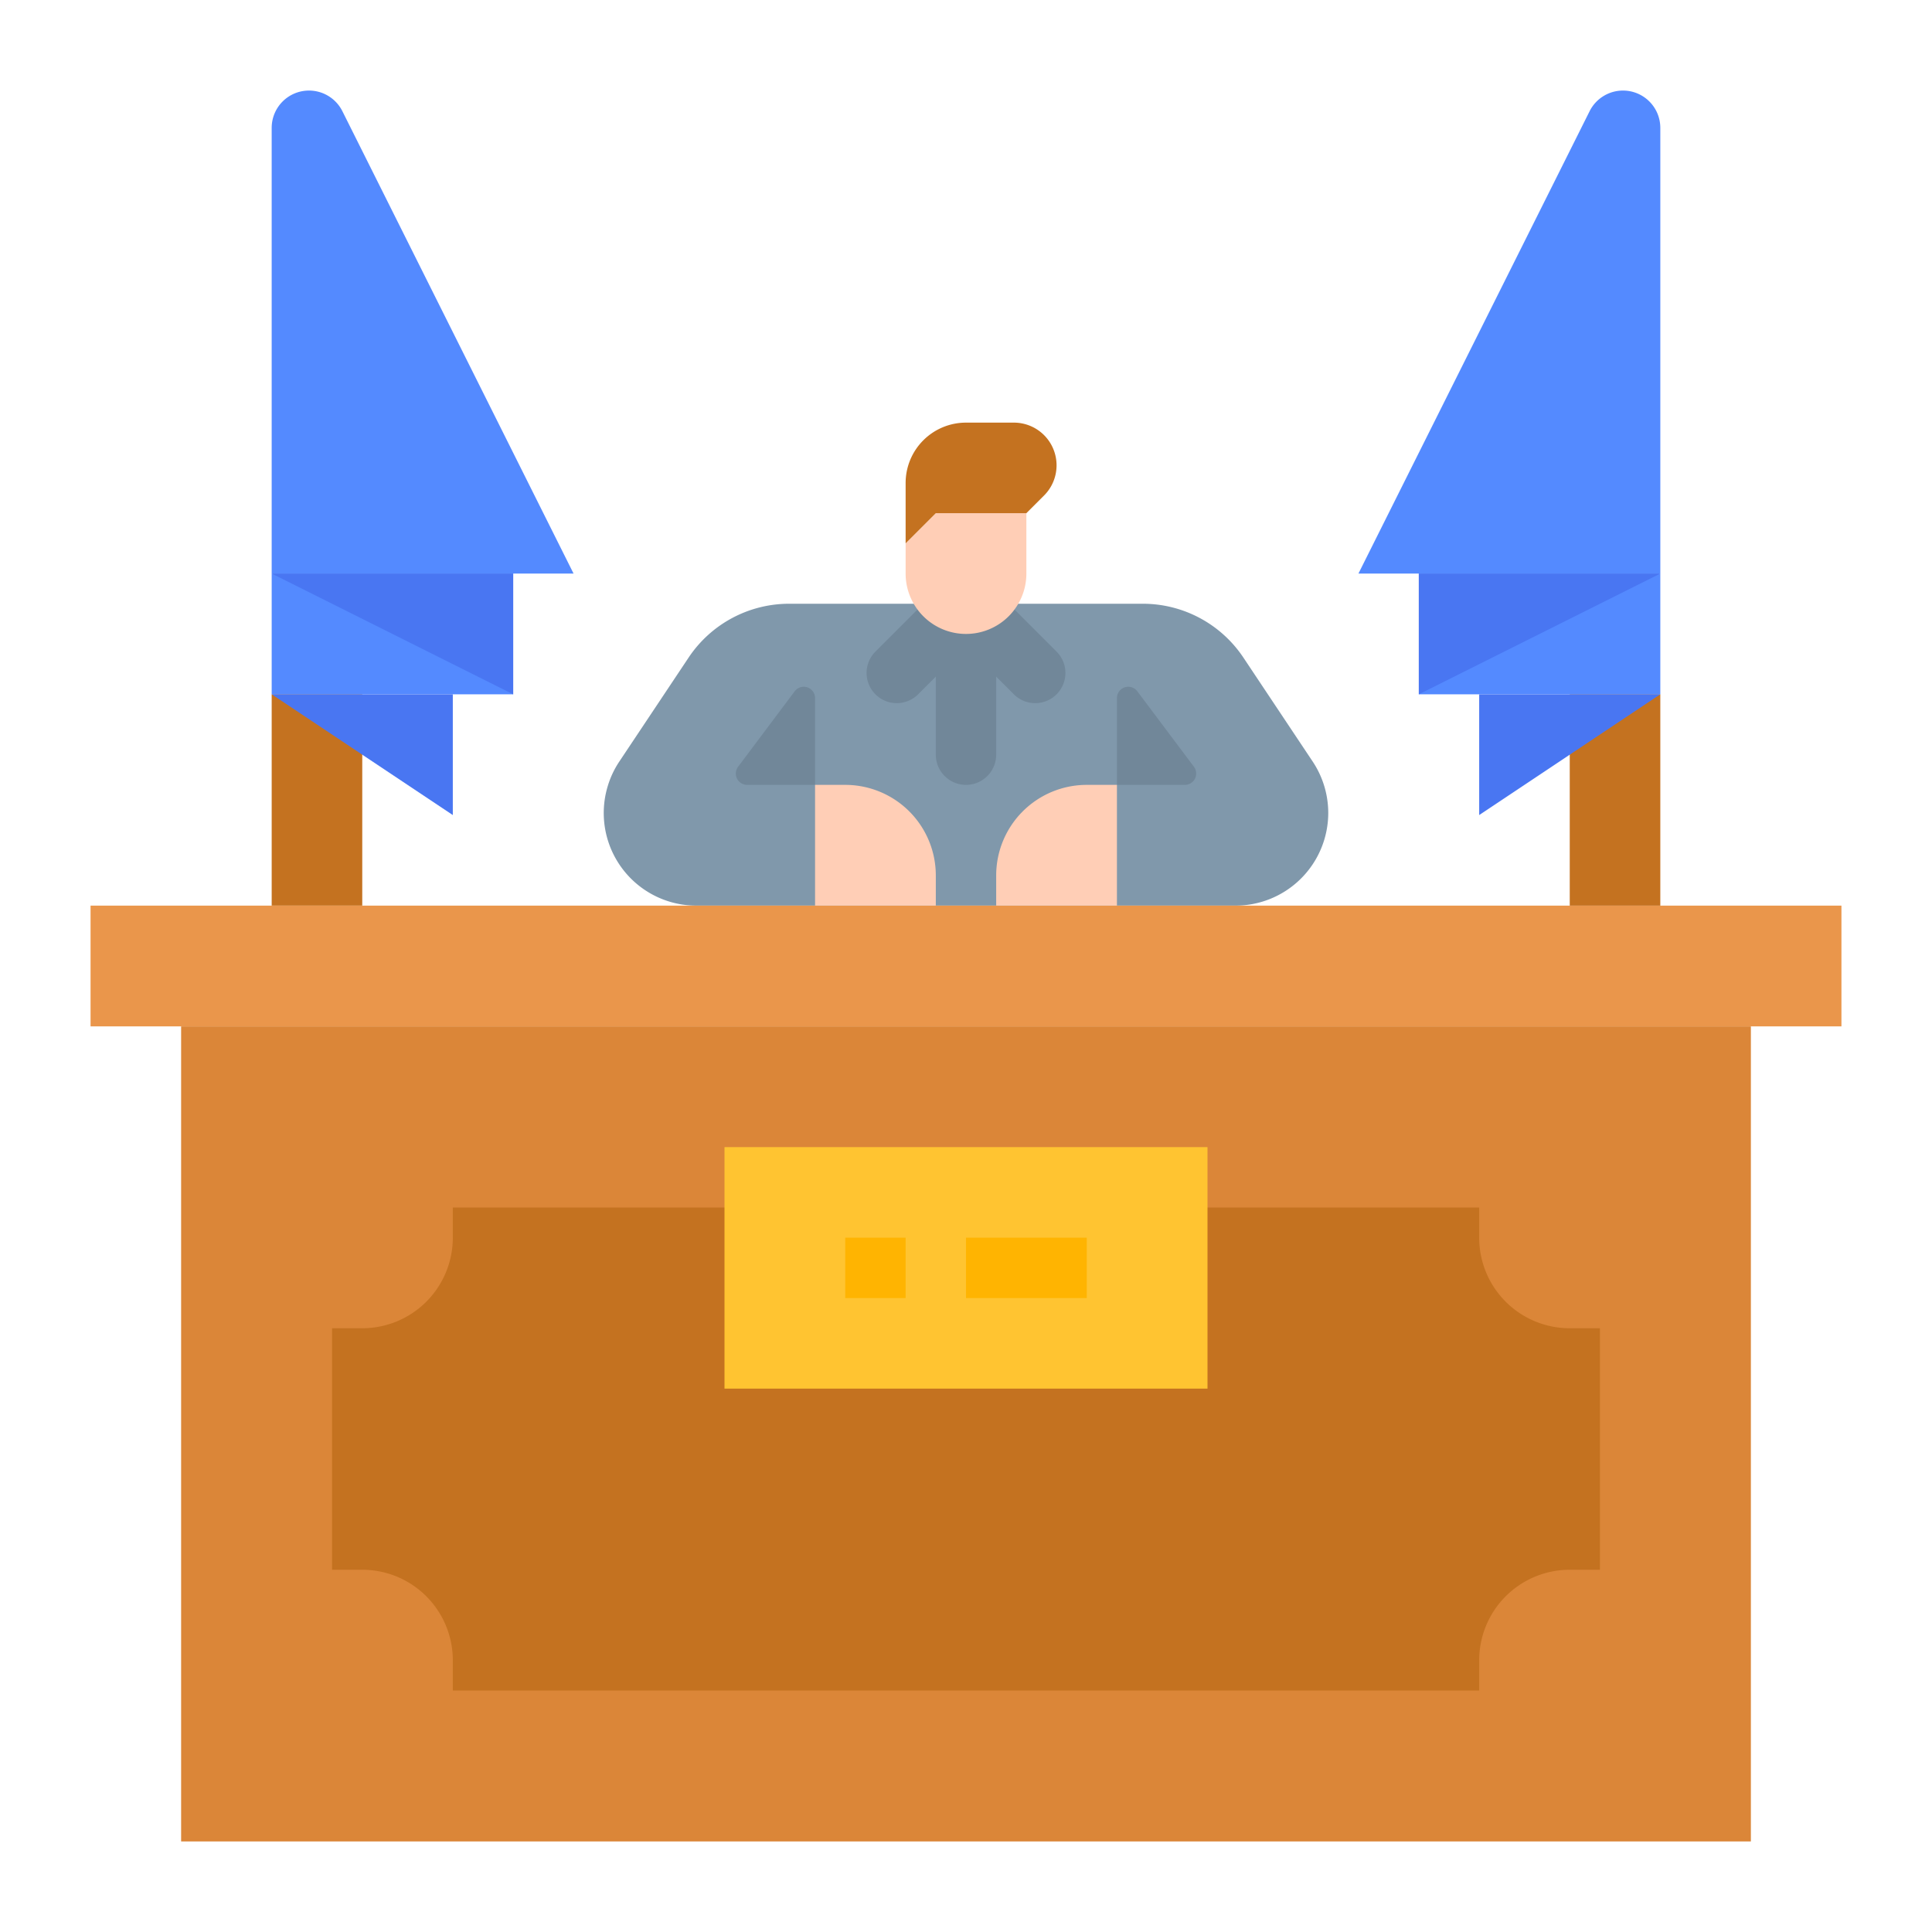 <svg id="flat" height="512" viewBox="0 0 512 512" width="512" xmlns="http://www.w3.org/2000/svg"><path d="m48 272h416v216h-416z" fill="#db8638"/><path d="m392 320v8a24 24 0 0 0 24 24h8v64h-8a24 24 0 0 0 -24 24v8h-272v-8a24 24 0 0 0 -24-24h-8v-64h8a24 24 0 0 0 24-24v-8z" fill="#c47220"/><path d="m352 215.44a24.582 24.582 0 0 1 -24.56 24.56h-142.88a24.545 24.545 0 0 1 -23.5-31.68 24.24 24.24 0 0 1 3.07-6.51l18.37-27.56a32.02 32.02 0 0 1 26.63-14.25h93.74a32.02 32.02 0 0 1 26.63 14.25l18.37 27.56a24.593 24.593 0 0 1 4.13 13.63z" fill="#8098ab"/><path d="m72 184h24v56h-24z" fill="#c47220"/><path d="m72 152h64v32h-64z" fill="#548aff"/><path d="m24 240h464v32h-464z" fill="#ea964b"/><path d="m192 304h128v64h-128z" fill="#ffc431"/><path d="m224 328h16v16h-16z" fill="#ffb401"/><path d="m256 328h32v16h-32z" fill="#ffb401"/><path d="m152 152-61.267-122.534a9.889 9.889 0 0 0 -8.845-5.466 9.889 9.889 0 0 0 -9.889 9.889v118.111z" fill="#548aff"/><path d="m136 152v32l-64-32z" fill="#4976f2"/><path d="m72 184 48 32v-32z" fill="#4976f2"/><path d="m216 208h-18a3 3 0 0 1 -2.4-4.8l15-20a3 3 0 0 1 5.4 1.8z" fill="#718799"/><path d="m216 240h32v-8a24 24 0 0 0 -24-24h-8z" fill="#ffceb6"/><path d="m416 184h24v56h-24z" fill="#c47220"/><path d="m376 152h64v32h-64z" fill="#548aff"/><path d="m360 152 61.267-122.534a9.889 9.889 0 0 1 8.845-5.466 9.889 9.889 0 0 1 9.889 9.889v118.111z" fill="#548aff"/><path d="m376 152v32l64-32z" fill="#4976f2"/><path d="m440 184-48 32v-32z" fill="#4976f2"/><path d="m280.003 183.997-.004.004a8 8 0 0 1 -11.316-.003l-4.683-4.688v20.69a8 8 0 0 1 -8 8 8 8 0 0 1 -8-8v-20.69l-4.683 4.688a8 8 0 0 1 -11.316.003l-.004-.004a8 8 0 0 1 0-11.314l12.683-12.683h22.64l12.683 12.683a8 8 0 0 1 0 11.314z" fill="#718799"/><path d="m296 208h18a3 3 0 0 0 2.4-4.8l-15-20a3 3 0 0 0 -5.4 1.8z" fill="#718799"/><path d="m296 240h-32v-8a24 24 0 0 1 24-24h8z" fill="#ffceb6"/><path d="m272 136h-24l-8 8v8a16 16 0 0 0 16 16 16 16 0 0 0 16-16z" fill="#ffceb6"/><path d="m272 136 4.686-4.686a11.314 11.314 0 0 0 3.314-8 11.314 11.314 0 0 0 -11.314-11.314h-12.686a16 16 0 0 0 -16 16v16l8-8z" fill="#c47220"/></svg>